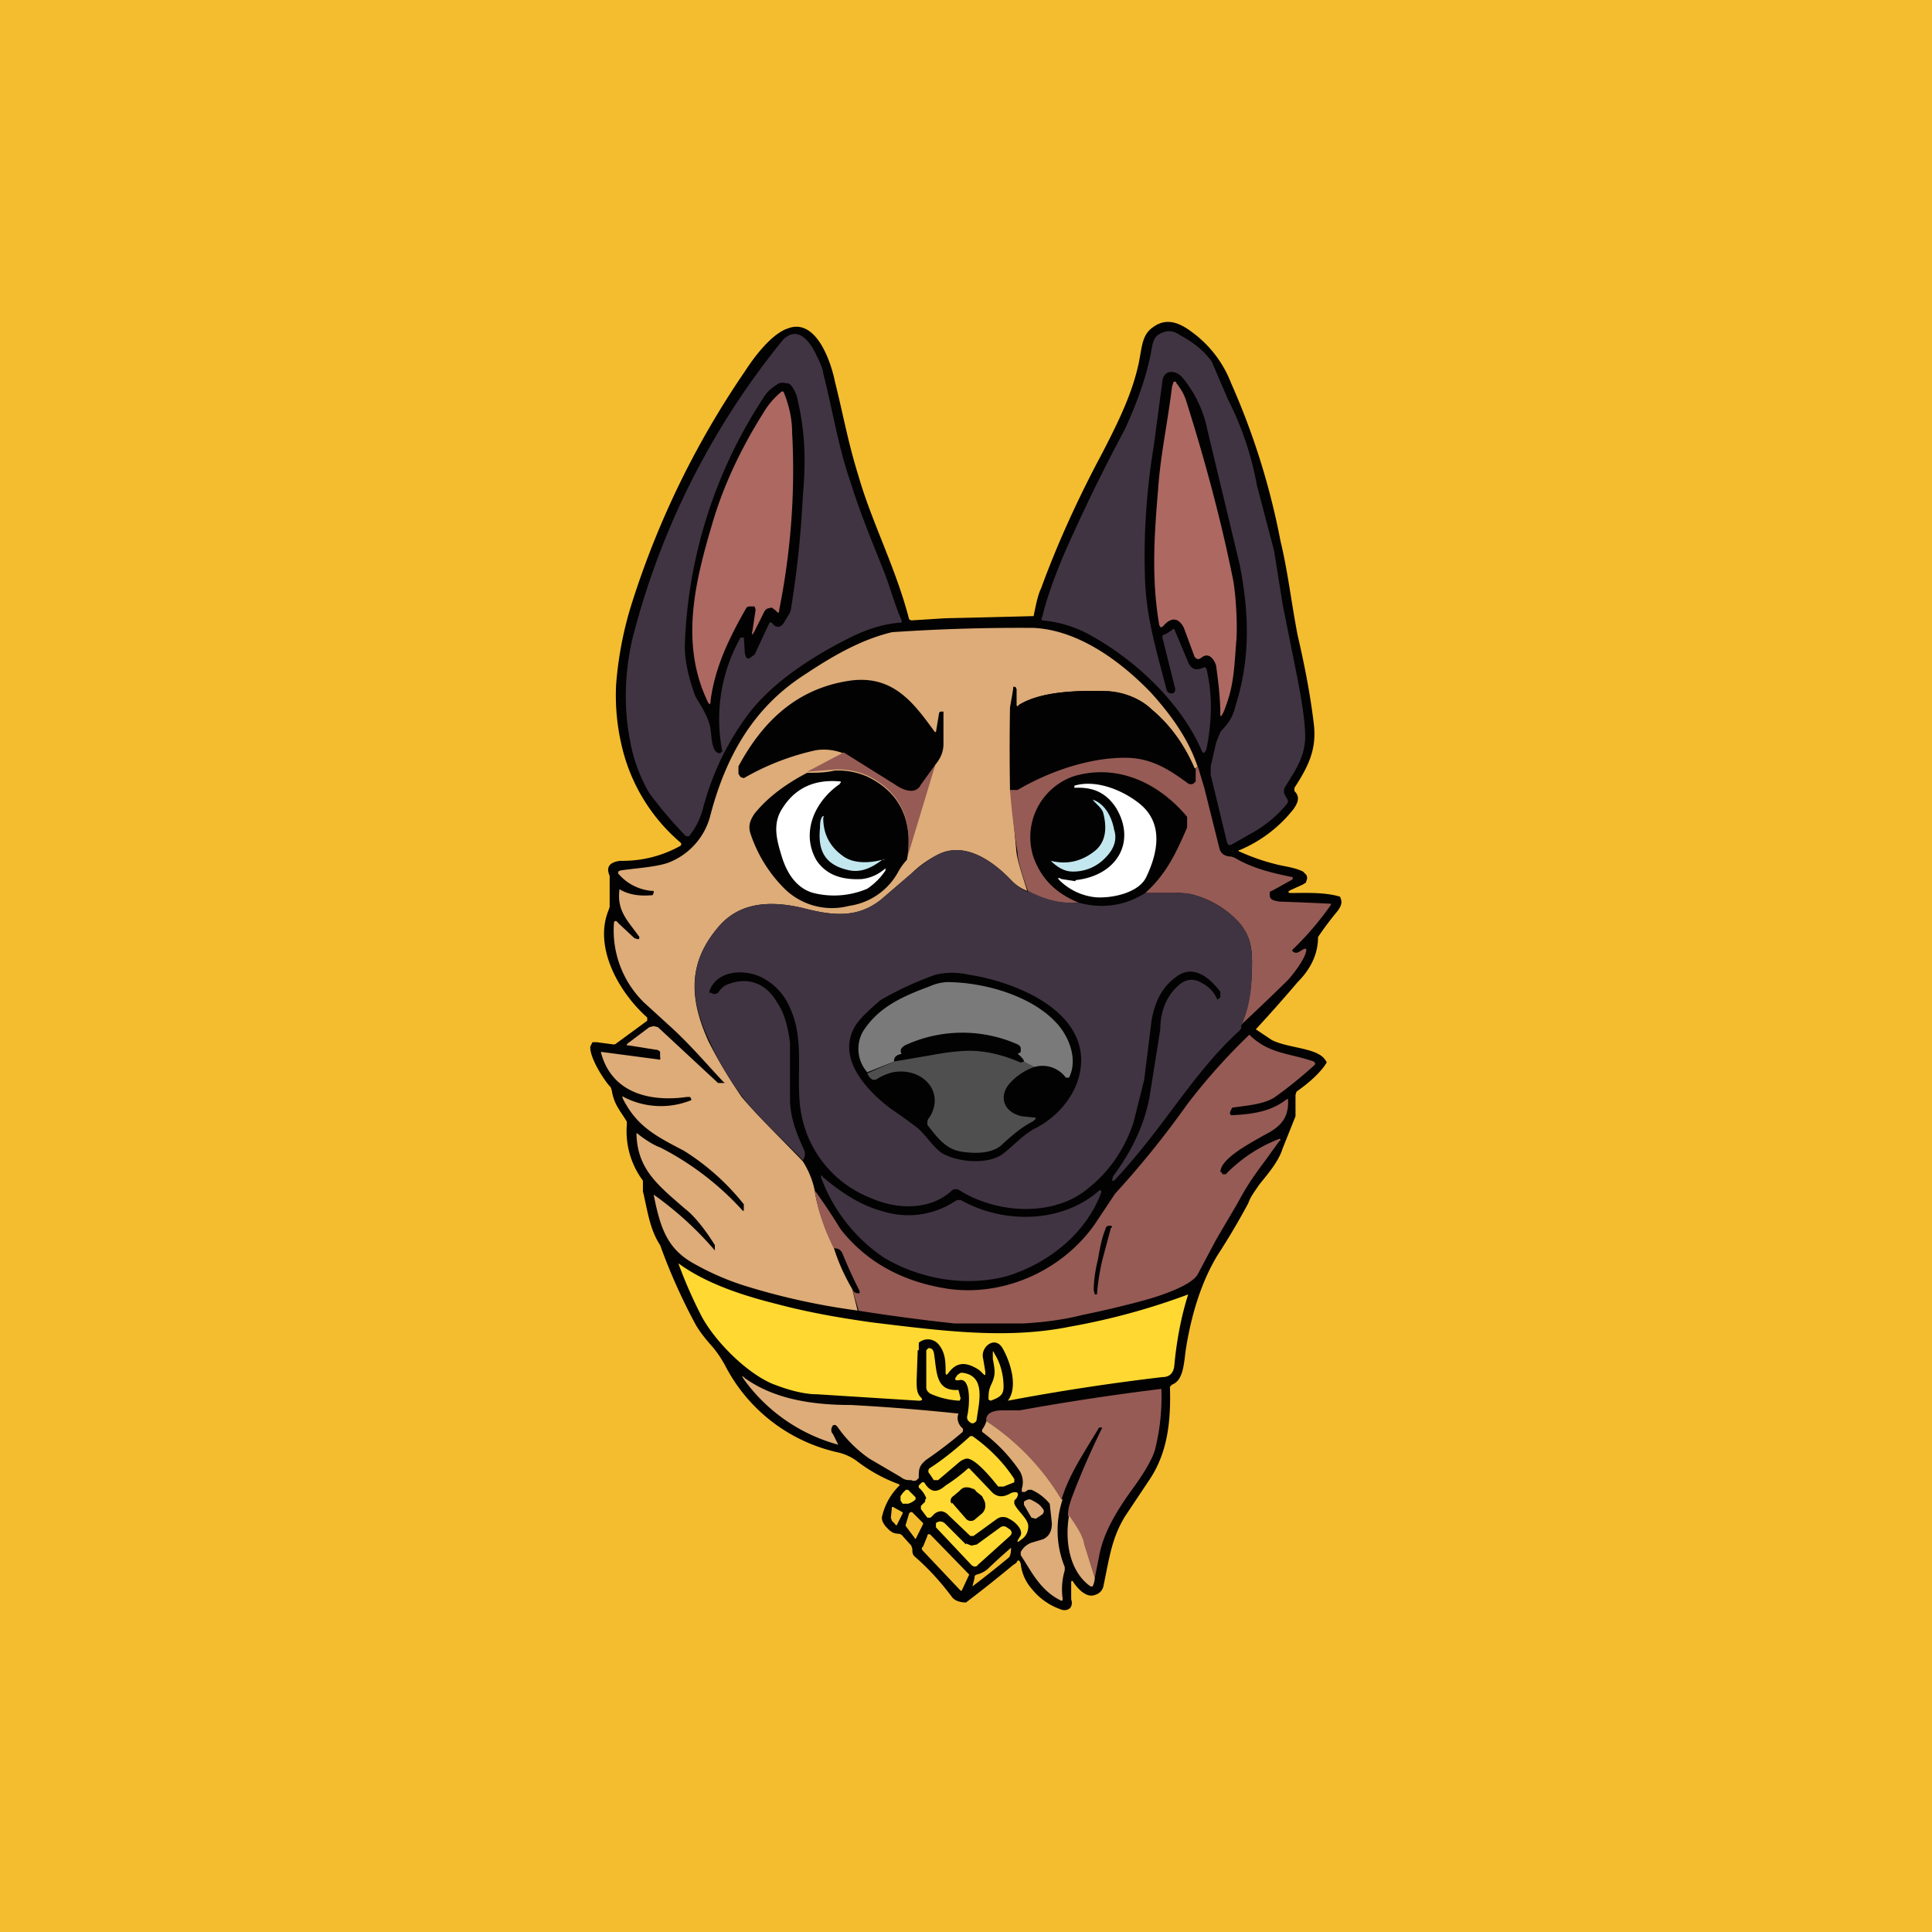 <!-- by TradingView --><svg width="18" height="18" viewBox="0 0 18 18" xmlns="http://www.w3.org/2000/svg"><path fill="#F4BD2F" d="M0 0h18v18H0z"/><path d="M9.98 14.74v.16c.02.06-.01.11-.08.1a.6.6 0 0 1-.29-.2.42.42 0 0 1-.1-.23c-.01-.04-.03-.04-.04-.01l-.03.02a13.44 13.44 0 0 1-.44.35c-.04 0-.1-.01-.13-.05-.09-.12-.2-.25-.35-.38-.02-.02-.02-.04-.02-.07l-.01-.03-.09-.1-.02-.01c-.07 0-.09-.03-.13-.07-.03-.04-.04-.07-.03-.1a.59.59 0 0 1 .16-.28v-.01a1.48 1.48 0 0 1-.4-.22.48.48 0 0 0-.18-.08 1.56 1.56 0 0 1-1.04-.8 1.06 1.06 0 0 0-.12-.18c-.1-.11-.15-.19-.17-.23a5.46 5.46 0 0 1-.32-.72c-.1-.15-.12-.34-.16-.5V11a.77.77 0 0 1-.15-.52v-.03c-.06-.1-.12-.16-.14-.29l-.01-.03c-.06-.06-.2-.28-.19-.38l.02-.04h.04l.15.02h.02l.3-.22v-.03c-.27-.24-.5-.66-.36-1l.01-.03V8.16c-.04-.09.01-.13.1-.14a1.1 1.1 0 0 0 .56-.14.02.02 0 0 0 0-.03 1.68 1.68 0 0 1-.54-.87 2.05 2.05 0 0 1-.06-.6c.02-.26.07-.52.15-.77a8.2 8.2 0 0 1 1.05-2.15c.09-.14.25-.35.4-.4.26-.1.4.3.44.5.08.32.12.56.22.88.12.42.35.86.47 1.33l.02.01.32-.02a143.37 143.37 0 0 0 .82-.02c.02-.1.04-.2.07-.26.15-.41.34-.83.57-1.26.16-.31.28-.56.34-.84.03-.15.03-.26.13-.33.12-.09.24-.05.36.04a1.06 1.06 0 0 1 .37.48 6.75 6.75 0 0 1 .46 1.47c.07.29.1.57.16.88.07.3.12.57.15.82.03.24-.05.4-.18.6v.03c.05.05.04.1-.01.17a1.26 1.26 0 0 1-.5.38h-.01v.01c.11.05.22.09.34.12.07.02.18.03.26.07l.03.03a.06.06 0 0 1 0 .06c0 .02-.02.02-.03.03l-.11.05c-.04.02-.03.03 0 .03.1 0 .3-.01.44.03 0 0 .02 0 .02.02.02.04 0 .08-.03.12a2.91 2.91 0 0 0-.18.24c0 .16-.07.3-.19.42a14.43 14.43 0 0 1-.39.44l.15.1c.16.08.43.07.5.19a.03.03 0 0 1 .01.02c-.06.1-.18.2-.28.27l-.01.03v.2l-.12.3c-.04.13-.15.25-.22.34-.04.06-.08.11-.1.17-.07.13-.16.29-.29.49-.15.25-.24.55-.29.86-.02.13-.02.3-.13.34l-.02.02c.01.32-.02.62-.2.88l-.22.33c-.12.2-.14.36-.2.65-.01.04-.04.07-.08.08-.08.03-.16-.06-.2-.12-.01-.02-.02-.01-.02 0Z" fill="#030202"/><path d="M10.9 6.46h.02c.02 0 .03-.02.03-.04l-.12-.48v-.02a.33.33 0 0 0 .1-.06h.01l.13.31c.03.07.08.08.14.05a.02.02 0 0 1 .02 0 .02.02 0 0 1 .01.01c.06.25.05.5 0 .75-.02.04-.03.05-.05 0-.19-.43-.6-.82-1.01-1.05a1.12 1.12 0 0 0-.47-.15.02.02 0 0 1 0-.03c.05-.21.15-.48.29-.78.1-.22.25-.54.48-.97.1-.22.2-.47.25-.75.01-.07.03-.11.06-.13.06-.04.13-.05.2 0 .13.07.23.15.3.25l.15.35a2.9 2.9 0 0 1 .27.8l.16.61.08.5.14.7c.05.26.07.43.07.53 0 .18-.08.3-.18.46-.03.05-.02.07.01.12a.04.04 0 0 1 0 .05c-.1.12-.21.21-.36.29l-.14.08c-.03.02-.05.02-.06-.02l-.15-.62v-.08l.05-.22.04-.1c.07-.08.11-.12.14-.24.14-.44.13-.86.04-1.32l-.3-1.25a1.1 1.1 0 0 0-.24-.5c-.07-.07-.17-.06-.18.04l-.08.6c-.07.43-.1.86-.08 1.3.02.33.1.6.2.98l.01.02.02.01ZM8.4 5.8c-.16.01-.32.06-.48.14-.34.17-.7.4-.93.69-.2.26-.35.56-.44.9a.68.68 0 0 1-.13.26.03.03 0 0 1-.02 0h-.01a4.01 4.01 0 0 1-.34-.4 1.48 1.48 0 0 1-.18-.49c-.06-.31-.05-.63.02-.94a7.23 7.23 0 0 1 1.41-2.8c.11-.1.2-.03.27.08.06.11.1.2.1.24.09.35.14.69.26 1.03.08.26.22.6.3.8.06.15.1.31.17.47v.01Z" fill="#403442"/><path d="M6.9 5.94A1.54 1.54 0 0 0 6.73 7l-.01.01a.03.03 0 0 1-.04 0c-.05-.03-.05-.15-.06-.21-.01-.11-.1-.24-.14-.31-.05-.13-.1-.31-.1-.47a4.47 4.47 0 0 1 .73-2.31c.04-.07.1-.11.15-.14a.1.1 0 0 1 .06 0c.02 0 .03 0 .05.02.03.04.05.08.06.13.07.3.08.56.05.9-.02.4-.06.74-.11 1.05 0 .03-.03.07-.06.12-.03.06-.08.07-.12.01h-.02l-.14.3-.03.02c-.02.02-.04.02-.05 0l-.01-.03-.01-.15H6.9Z" fill="#030202"/><path d="M11.33 6.2c-.02-.06-.07-.13-.14-.07-.03.02-.04.01-.06-.01l-.1-.27c-.05-.1-.12-.1-.19-.02-.02.02-.03.02-.04-.01-.07-.41-.05-.8-.01-1.26.02-.31.09-.63.13-.96l.01-.03a.01.01 0 0 1 .03 0c.04.05.07.1.09.16.18.57.33 1.13.44 1.68.02.11.04.36.03.54-.02.24-.02.42-.1.63a.42.42 0 0 1-.04.09h-.01c0-.17-.02-.32-.04-.47ZM7.03 5.65h-.05s-.02 0-.03.02c-.16.28-.29.55-.33.86 0 .04-.01.04-.03 0-.25-.53-.12-1.09.04-1.63.1-.35.26-.7.48-1.05a.74.74 0 0 1 .17-.2.02.02 0 0 1 .02 0c.05.12.08.25.08.38.03.54-.01 1.1-.12 1.65 0 .03-.01.04-.03.01l-.04-.03-.04.01a.07.07 0 0 0-.03.03l-.09.18c-.02.04-.03.04-.02 0l.03-.2-.01-.03Z" fill="#AD6862"/><path d="M11.16 7.14a.08.08 0 0 1-.03.02c-.09-.21-.22-.4-.4-.55a.65.65 0 0 0-.4-.17c-.29-.01-.63 0-.84.13a.01.01 0 0 1-.02 0v-.15l-.01-.02h-.02v.02l-.03.17a22.27 22.27 0 0 0 0 .77l.01.04.05.54c.01.08.05.2.1.36a.4.4 0 0 1-.14-.09c-.16-.17-.4-.35-.64-.27a.93.93 0 0 0-.3.2l-.28.24c-.22.18-.46.15-.73.08-.3-.07-.59-.06-.79.18-.28.33-.27.66-.09 1.06.09.18.2.36.31.52.15.18.38.4.57.6.05.08.09.17.11.27.03.19.1.37.18.54.04.13.1.26.17.38l.05.2a6.33 6.33 0 0 1-1.08-.24 2.5 2.5 0 0 1-.45-.2c-.25-.14-.31-.34-.37-.64a3.15 3.15 0 0 1 .57.52v-.05c-.1-.16-.2-.28-.28-.34-.24-.21-.44-.36-.45-.69 0-.01 0-.02.02 0 .05.04.14.1.2.12a2.68 2.68 0 0 1 .77.59h.01v-.06a2.21 2.21 0 0 0-.56-.5c-.27-.14-.44-.23-.57-.49 0-.02 0-.02.01-.01a.75.75 0 0 0 .63.03.01.01 0 0 0 0-.01l-.01-.02H6.4c-.35.05-.7-.04-.8-.41V9.8l.53.07a.02.02 0 0 0 .02 0 .02.02 0 0 0 0-.02V9.8a.05.05 0 0 0-.04-.02l-.25-.04c-.02 0-.03 0-.01-.02l.2-.15.04-.01.04.01.56.52h.04c.02 0 .03 0 .01-.01-.16-.17-.32-.36-.51-.53L6 9.34a.94.94 0 0 1-.28-.74c0-.02.02-.03.04 0l.15.14.03.01h.01a.02.02 0 0 0 0-.03c-.1-.14-.2-.23-.18-.42 0-.01 0-.02.01-.01.09.05.19.06.3.05l.01-.02V8.3h-.02a.46.46 0 0 1-.3-.15l-.01-.01v-.02l.02-.01c.13-.02.32-.03.44-.07a.64.64 0 0 0 .4-.45c.14-.53.39-.99.87-1.3.27-.18.53-.33.82-.4a17.44 17.44 0 0 1 1.32-.04c.41.02.8.3 1.09.6.2.22.36.45.44.7Z" fill="#DDAC78"/><path d="M8.71 7.14a1.7 1.7 0 0 0-.13.19c-.05.08-.17.04-.24 0a5.16 5.16 0 0 0-.48-.31.49.49 0 0 0-.26-.03 2.34 2.34 0 0 0-.67.26l-.03-.01-.02-.03v-.07c.22-.41.54-.73 1.05-.8.4-.05.59.22.78.48h.01l.03-.18.01-.01h.03v.3c0 .08-.03.14-.08.2ZM11.13 7.16c.02.05.02.1 0 .12v.02a.05.05 0 0 1-.06 0c-.2-.13-.35-.23-.6-.24a2.03 2.03 0 0 0-1.02.3h-.04a22.27 22.27 0 0 1 .03-.96h.02l.01.02v.15a.01.01 0 0 0 .02 0c.2-.13.55-.14.84-.13.16.02.3.07.4.17.18.15.31.34.4.55Z" fill="#030202"/><path d="M8.71 7.14 8.45 8c.06-.36-.06-.62-.36-.77a.67.67 0 0 0-.32-.06l-.25.02.34-.18.48.3c.07.05.19.1.24 0l.13-.18ZM11.13 7.16s.02 0 .03-.02l.03.1.03.1.14.56c.01.05.05.08.11.08l.03.01c.17.1.34.14.53.18.02 0 .02.02 0 .03l-.18.1s-.02 0-.02.02v.02c0 .04.03.05.09.06a29.34 29.34 0 0 1 .48.02v.01a2.82 2.82 0 0 1-.36.42v.01c.02.02.04.02.06.01l.05-.03h.02c.01.07-.13.25-.18.3a23 23 0 0 1-.44.42c.07-.14.1-.28.11-.44.01-.22.02-.38-.13-.54a.89.89 0 0 0-.4-.24.64.64 0 0 0-.2-.02h-.26c.2-.18.29-.38.39-.61v-.1c-.25-.3-.63-.5-1.05-.38a.6.6 0 0 0-.38.76c.07.19.2.33.42.42a.85.85 0 0 1-.47-.1c-.06-.17-.1-.3-.1-.37a6.78 6.78 0 0 1-.07-.58h.07c.29-.17.66-.3 1-.3.24 0 .4.1.59.24a.05.05 0 0 0 .05 0l.02-.02v-.12Z" fill="#965B55"/><path d="M8.45 8.01a.56.56 0 0 0-.08.11.62.62 0 0 1-.46.32.63.63 0 0 1-.62-.18 1.3 1.3 0 0 1-.3-.5c-.02-.07 0-.12.04-.18.13-.16.3-.28.49-.38.08 0 .17 0 .25-.02a.67.67 0 0 1 .32.06c.3.15.42.41.36.77Z" fill="#030202"/><path d="M7.83 7.3c-.25.17-.37.47-.22.72.09.13.23.18.42.17.08-.01.15-.04.22-.1v.02a.63.63 0 0 1-.17.17.79.79 0 0 1-.5.04c-.15-.04-.24-.17-.29-.32-.05-.16-.1-.32 0-.47.12-.19.3-.27.53-.25.02 0 .02.01 0 .02ZM10.02 8.2c.38-.04.57-.35.38-.67-.09-.14-.21-.2-.39-.19v-.02c.2-.06.45.04.61.17.22.18.17.45.06.68-.07.15-.32.2-.47.19a.56.56 0 0 1-.33-.15c-.03-.03-.03-.04.01-.02l.13.02Z" fill="#fff"/><path d="M10.18 7.45c.12.04.18.17.2.28.03.09 0 .18-.08.26a.41.41 0 0 1-.31.13c-.06 0-.13-.03-.2-.1-.02 0-.02 0 0 0 .16.04.3 0 .42-.1.1-.09.1-.22.07-.34-.01-.05-.07-.09-.1-.13ZM7.67 7.62c0 .15.06.27.19.36.1.07.25.06.36.03.03-.01.03 0 0 0-.09.07-.19.12-.3.1-.25-.05-.3-.2-.28-.4 0-.03 0-.07.02-.1.01-.01.02-.01.01.01Z" fill="#C3E7EF"/><path d="M9.58 8.3c.15.08.3.12.47.11.22.06.43.03.62-.09h.26c.09 0 .16 0 .2.02.16.05.3.13.4.24.15.16.14.32.13.54a1.15 1.15 0 0 1-.1.45h.01l-.02.03c-.44.4-.7.9-1.17 1.4h-.02l.01-.04c.17-.23.29-.47.34-.74l.1-.63c0-.15.05-.3.16-.4.07-.07.15-.08.23-.03a.3.3 0 0 1 .14.15h.01l.02-.02v-.05c-.1-.13-.25-.26-.41-.14-.14.1-.2.24-.23.4l-.07.56-.1.4c-.08.24-.22.45-.42.61-.32.27-.85.24-1.2.02a.06.06 0 0 0-.07 0c-.2.19-.52.18-.76.07a1.04 1.04 0 0 1-.64-.76c-.07-.32.04-.69-.11-1.01a.55.55 0 0 0-.3-.3c-.16-.06-.38-.04-.45.14v.02h.02c.02.02.04.01.06 0a.21.21 0 0 1 .07-.07c.2-.09.38-.02.48.16.07.1.1.23.12.37v.53c0 .15.05.3.13.47a.1.1 0 0 1-.01.1c-.19-.2-.42-.4-.57-.6a2.58 2.58 0 0 1-.3-.51c-.19-.4-.2-.73.08-1.06.2-.24.5-.25.79-.18.27.07.5.1.73-.08l.29-.25c.12-.1.22-.17.29-.19.24-.08.48.1.64.27a.4.4 0 0 0 .15.1Z" fill="#403442"/><path d="M8.2 9.32a2.96 2.96 0 0 1 .52-.24.69.69 0 0 1 .3 0c.4.06 1 .29 1.05.74.03.29-.17.57-.44.7-.12.07-.2.17-.3.24-.14.09-.41.07-.56-.02-.08-.06-.15-.17-.22-.23a6 6 0 0 0-.25-.18c-.24-.18-.52-.49-.32-.79.05-.07.13-.14.22-.22Z" fill="#030202"/><path d="M9.64 9.94a.21.21 0 0 1-.1-.05c0-.02-.03-.05-.07-.08.02.01.03 0 .04-.01v-.04a.06.06 0 0 0-.03-.03 1.27 1.27 0 0 0-1.05.01c-.03.02-.05.04-.03.08-.05.01-.07.03-.07.07l-.25.1a.33.33 0 0 1-.04-.38c.14-.22.35-.32.62-.42a.46.46 0 0 1 .16-.04c.35 0 .81.13 1.04.4.11.13.18.33.1.49h-.03a.27.27 0 0 0-.29-.1Z" fill="#7A7A7A"/><path d="m8 12.21-.06-.2.02.03c.05.02.06.01.04-.03a4.2 4.2 0 0 1-.15-.33c-.02-.04-.04-.05-.08-.05a1.76 1.76 0 0 1-.18-.54 5.23 5.23 0 0 1 .24.36c.25.32.6.5 1.02.56.55.07 1.1-.21 1.38-.65l.16-.24c.22-.24.45-.52.67-.83a5.65 5.65 0 0 1 .58-.65c.18.18.37.17.6.25l.01.01a.02.02 0 0 1 0 .02c-.11.1-.23.2-.37.3-.1.07-.27.08-.4.1l-.02.04v.02l.01.01h.01c.21-.01.37-.04.51-.15H12c.01.18-.07.26-.23.34-.1.06-.4.21-.4.34h.01l.01.02h.03a1.4 1.4 0 0 1 .5-.33.01.01 0 0 1 0 .02l-.13.18c-.12.16-.18.25-.26.4l-.2.34-.17.32c-.05.1-.33.2-.52.25a9.3 9.3 0 0 1-.55.13c-.2.05-.38.07-.55.08h-.65a17.8 17.8 0 0 1-.9-.12Z" fill="#965B55"/><path d="m9.47 9.8.07.09c0 .01-.01.02-.03.01-.16-.07-.32-.1-.48-.11-.07 0-.19.01-.35.04a6.8 6.8 0 0 1-.35.06c0-.04.02-.06.07-.07l.3-.07c.28-.07.54-.05.77.06Z" fill="#030202"/><path d="m9.54 9.89.1.05a.54.54 0 0 0-.22.14c-.12.12-.08.28.1.32l.1.01c.04 0 .04.01 0 .04-.1.05-.18.12-.27.2-.09.1-.26.1-.39.08-.14-.02-.22-.12-.32-.25v-.02c0-.01 0-.03.02-.05.15-.24-.07-.47-.34-.42a.48.48 0 0 0-.16.07h-.03a.12.12 0 0 1-.05-.06l.25-.11.35-.06c.16-.03.28-.04.35-.04.16 0 .32.04.48.11l.03-.01Z" fill="#4F4F4F"/><path d="M10.22 11.11a.4.4 0 0 1 .01-.01c.03-.02.03-.01.03.01-.14.38-.49.66-.88.78-.38.1-.8.03-1.14-.17a1.54 1.54 0 0 1-.59-.75c0-.02 0-.03.02 0 .17.14.34.26.57.32a.79.79 0 0 0 .66-.1l.02-.01h.03c.39.22.92.22 1.27-.07Z" fill="#403442"/><path d="M10.27 11.74a2.16 2.16 0 0 0-.05.32h-.02l-.01-.04c0-.07.01-.17.04-.29.02-.12.04-.21.07-.28 0-.02.02-.03.03-.03h.02a.01.01 0 0 1 0 .02l-.08.3Z" fill="#030202"/><path d="m8.55 12.58-.01.28c0 .07 0 .12.04.16.02.02.01.03-.02.03l-.95-.06c-.12 0-.27-.04-.42-.1-.25-.11-.53-.4-.65-.62a4.22 4.22 0 0 1-.22-.5c.26.19.6.3.92.38.3.08.6.13.88.17.66.08 1.26.16 1.85.04a6.29 6.29 0 0 0 1.1-.3c-.07.22-.11.45-.13.67-.01.07-.05.1-.11.1a20.91 20.91 0 0 0-1.44.22c.1-.13.02-.37-.05-.49s-.21-.01-.18.1l.02.12c0 .04 0 .04-.03.01a.21.21 0 0 0-.05-.04c-.12-.07-.2-.05-.27.05-.01.01-.02.01-.02-.01 0-.1 0-.19-.07-.27a.13.13 0 0 0-.18-.01v.07Z" fill="#FFD931"/><path d="M8.7 12.6c.03.17.01.36.22.35h.01l.02.08-.01.02a.76.76 0 0 1-.26-.06.07.07 0 0 1-.03-.02.06.06 0 0 1-.02-.04v-.35l.02-.02c.03 0 .04.01.05.04ZM9.23 12.91c.05-.1.04-.14.02-.25v-.04c0-.04 0-.04.02 0 .05.08.08.19.08.3 0 .08-.04.1-.12.13l-.02-.01c0-.05 0-.08.02-.13Z" fill="#FFD931"/><path d="M8.93 12.86c-.03 0-.03 0-.03-.02l.02-.03.03-.02h.02c.22.03.15.28.13.43 0 .02-.01.03-.03.04h-.02c-.03-.02-.04-.03-.04-.06.02-.07.05-.38-.08-.34Z" fill="#FFD931"/><path d="M7.76 13.28c-.02.03-.02.06 0 .08l.05.1a1.6 1.6 0 0 1-.88-.61c-.02-.03-.02-.04.01-.01.28.2.64.25.99.25a19.63 19.63 0 0 1 1 .08c-.02.05 0 .1.03.13l.01.01a.02.02 0 0 1 0 .02v.01a4 4 0 0 1-.34.26c-.06.05-.07.08-.07.15v.02l-.02.02a.05.05 0 0 1-.05 0c-.04 0-.06 0-.1-.03l-.29-.17a1.18 1.18 0 0 1-.3-.3c-.01-.01-.02-.02-.04-.01Z" fill="#DDAC78"/><path d="m10.2 14.7-.1-.32a.82.82 0 0 0-.15-.26c0-.08.03-.15.06-.23a7.53 7.53 0 0 1 .26-.59h-.03c-.15.25-.28.44-.35.67a2.41 2.41 0 0 0-.7-.73c-.01-.06.04-.1.15-.1h.16a23.36 23.36 0 0 1 1.32-.2 2 2 0 0 1-.06.57c-.03.1-.12.24-.2.35-.16.22-.28.42-.32.64l-.04.2Z" fill="#965B55"/><path d="M9.9 13.97a.91.91 0 0 0 .02.63v.03a.62.62 0 0 0-.02.26c0 .02 0 .03-.02.02-.2-.1-.28-.29-.37-.42v-.03a.18.18 0 0 1 .11-.09 7 7 0 0 0 .1-.03c.06-.03.08-.08.08-.15a43.68 43.68 0 0 0-.02-.18.46.46 0 0 0-.17-.13h-.03l-.03.02h-.03v-.03a.2.2 0 0 0-.03-.18 1.5 1.5 0 0 0-.34-.35v-.02a.25.25 0 0 0 .04-.08c.3.2.53.45.7.73Z" fill="#DDAC78"/><path d="M9 13.59a.17.17 0 0 0-.06.03l-.2.17H8.7l-.04-.06a.03.03 0 0 1-.01-.03.03.03 0 0 1 .01-.02c.14-.09.27-.2.38-.3h.02c.17.12.3.26.39.4v.03l-.1.04H9.3c-.15-.19-.25-.27-.3-.26Z" fill="#FFD931"/><path d="M8.63 13.96a.23.23 0 0 0-.07-.1v-.02l.03-.03h.02c.06.1.12.1.2.03a1.56 1.56 0 0 0 .21-.16h.01l.22.23c.06.05.12.03.17 0 .06-.02.08 0 .05.05l-.02.02v.03c.03.07.13.14.13.21 0 .06-.03.1-.06.12-.05.04-.05.03-.02-.02.05-.06-.05-.15-.1-.17a.1.1 0 0 0-.11 0l-.22.16h-.03l-.21-.2a.1.1 0 0 0-.06-.03.1.1 0 0 0-.07.03l-.03.03h-.03l-.06-.08v-.03l.04-.04v-.02c.01 0 .01 0 0 0Z" fill="#FFD931"/><path d="M8.87 14.01 8.86 14a.05.05 0 0 1 .02-.06l.06-.05a.1.1 0 0 1 .04-.03.12.12 0 0 1 .08.01c.02 0 .03.02.04.03l.05.04.02.04a.1.1 0 0 1 .01.04.1.1 0 0 1-.03.08l-.06.05a.06.06 0 0 1-.05.02.06.06 0 0 1-.04-.02L8.87 14Z" fill="#030202"/><path d="M8.53 13.95v.02a.17.17 0 0 1-.07.04h-.05l-.02-.03v-.04l.02-.03.03-.03h.02l.07.07Z" fill="#FFD931"/><path d="m9.61 14.14-.07-.12v-.03c.03-.02.05-.03.08-.01.04.02.07.04.09.07.02.02.02.04 0 .06l-.06.04-.04-.01Z" fill="#DDAC78"/><path d="m8.34 14.2-.03-.03-.01-.03.01-.1h.01l.09.05v.01l-.05.1a.01.01 0 0 1-.02 0ZM8.6 14.2l-.07.14-.09-.12a.02.02 0 0 1 0-.02l.03-.1.01-.01a.02.02 0 0 1 .02 0l.1.1Z" fill="#F4BD2F"/><path d="M10.2 14.7a.2.2 0 0 1-.02.08h-.02c-.2-.14-.24-.43-.2-.66.08.11.13.2.14.26l.1.32Z" fill="#DDAC78"/><path d="m9 14.38.05.02.05-.01.22-.16a.05.05 0 0 1 .06 0l.03.02c.02.02.02.04 0 .06l-.3.27c-.01.02-.04.02-.06 0l-.33-.35v-.04c.03-.02.05-.02.08 0l.2.2Z" fill="#FFD931"/><path d="m8.95 14.82-.35-.37c-.01-.01-.02-.03 0-.04l.04-.1c0-.02.02-.02.03-.01l.36.37-.07.15ZM9.06 14.78l.02-.08c0-.02 0-.02.02-.03a.25.25 0 0 0 .1-.05 5.29 5.29 0 0 1 .22-.2c0 .05-.01.08-.02.09a9.42 9.42 0 0 1-.34.27Z" fill="#F4BD2F"/></svg>